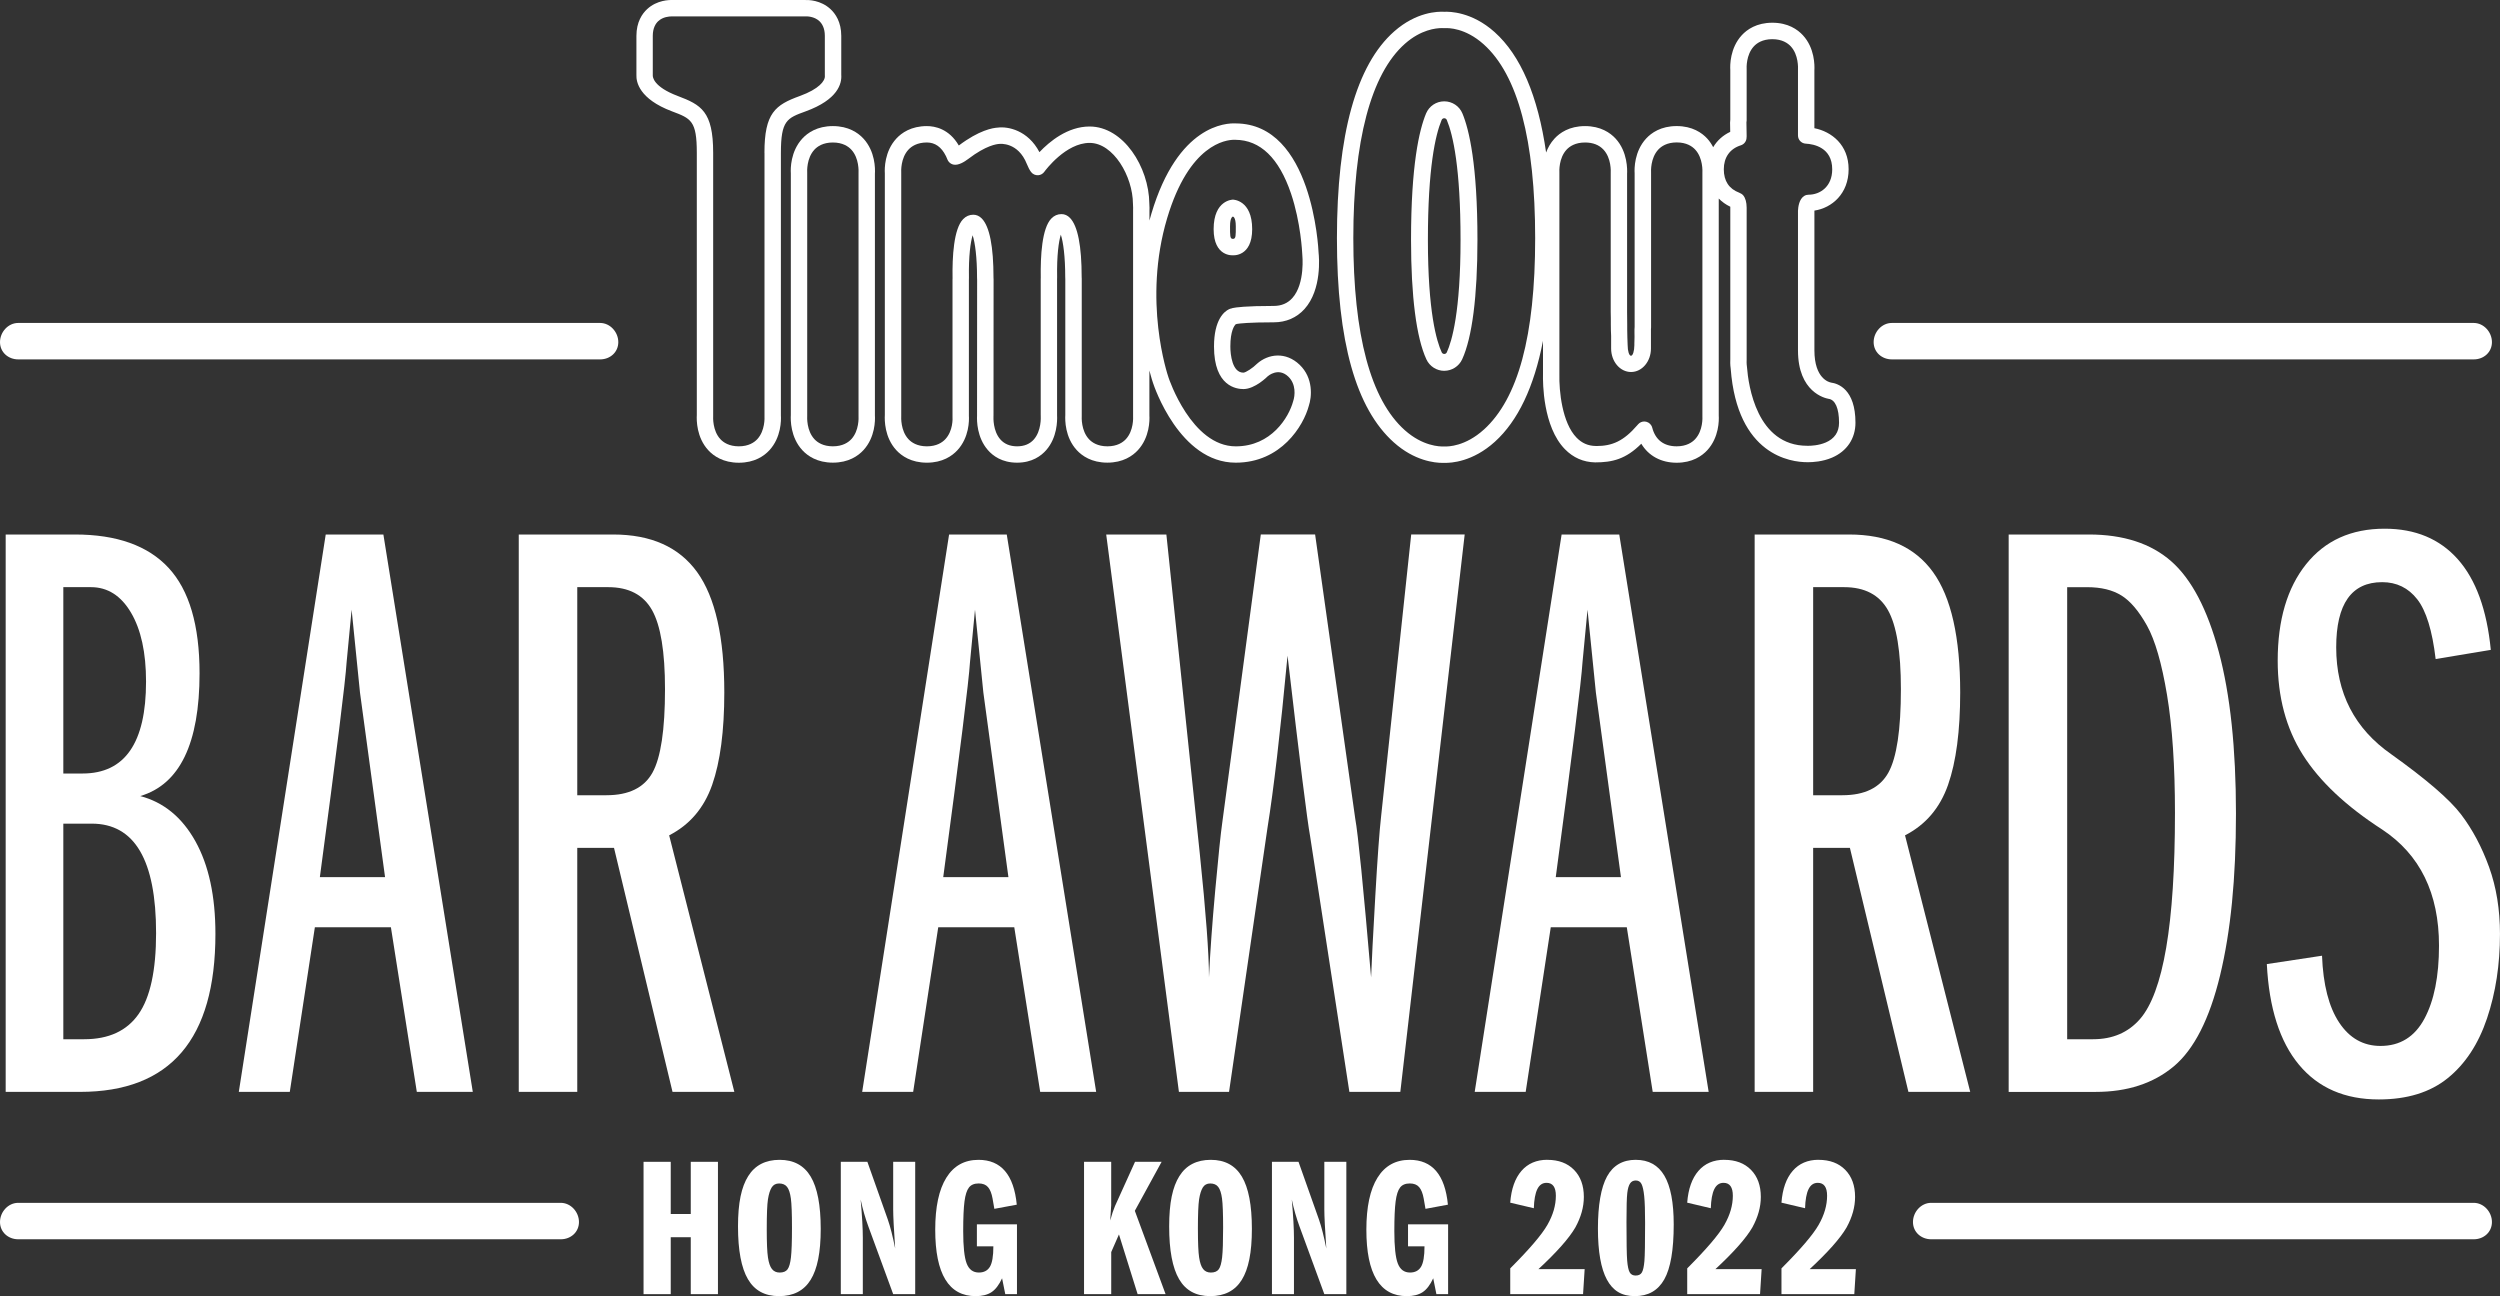 <?xml version="1.0" encoding="UTF-8"?><svg id="Layer_1" xmlns="http://www.w3.org/2000/svg" viewBox="0 0 1020.9 529.29"><rect x="0" y="0" width="1020.9" height="529.29" fill="#333333" stroke="none"/><defs><style>.cls-1{fill:#fff;}</style></defs><g><path class="cls-1" d="m328.95,45.49c13.24-4.8,14.86-11.36,14.59-14.96v-15.88c0-5.67-2.39-9.07-4.39-10.92C335.16.02,330.11-.05,328.82.01h-54.04c-1.44-.06-6.5,0-10.51,3.71-2,1.85-4.38,5.25-4.38,10.92v16.02c-.11,2.76,1.09,9.74,14.51,14.8,7.8,2.94,10.15,3.83,10.15,16.94v107.11c-.12,2.04-.14,9.11,4.7,14.36,2.14,2.32,6.05,5.09,12.47,5.09s10.33-2.77,12.47-5.09c4.85-5.26,4.82-12.32,4.7-14.16V62.39c0-13.25,2.54-14.17,10.07-16.9Zm-16.76,16.9v107.51c.04.6.27,5.95-2.93,9.42-1.24,1.34-3.55,2.94-7.55,2.94s-6.31-1.6-7.55-2.94c-3.2-3.46-2.97-8.82-2.93-9.62V62.39c0-16.94-4.96-19.6-14.48-23.2-10.06-3.8-10.2-7.83-10.18-8.4V14.64c0-3.25,1.22-5.07,2.24-6.01,1.9-1.76,4.48-1.93,5.46-1.93.15,0,.27,0,.33,0h54.35c.56-.03,3.5-.06,5.64,1.92,1.02.95,2.24,2.76,2.24,6.01v16.02c0,.1,0,.21.01.31.19,2.02-2.37,5.39-10.19,8.23-10.07,3.65-14.48,6.95-14.48,23.19Z"/><path class="cls-1" d="m505.12,132.27c1.03-.17,4.82-.65,15.05-.65,5.01,0,9.34-1.88,12.54-5.43,7.2-8,5.91-21.53,5.76-22.81-.09-2.16-2.6-52.8-33.78-52.98-3.88-.21-23.67.48-34.49,36.8-.29.96-.55,1.91-.81,2.86v-4.13c.02-.4.06-1.46-.05-2.83-.15-14.87-10.58-31.44-24.39-31.44-8.97,0-16.36,6.12-20.49,10.47-4.67-8.94-12.85-10.57-17.02-10.02-2.02.11-7.6,1.04-15.9,7.31-3.98-6.86-9.81-7.93-13.04-7.93-6.42,0-10.33,2.77-12.47,5.09-4.85,5.26-4.82,12.32-4.7,14.16v98.75c-.12,2.04-.15,9.11,4.7,14.36,2.14,2.32,6.05,5.09,12.47,5.09s10.33-2.77,12.47-5.09c4.84-5.24,4.81-12.23,4.69-14.04v-55.6c.01-.26.02-.53.02-.81-.16-8.88.64-14.52,1.51-17.33.99,3.07,1.8,8.95,1.8,17.38,0,.27,0,.54.03.81l-.03,55.48c-.11,2.16-.04,8.91,4.4,14.03,2.04,2.36,5.77,5.17,11.94,5.17s9.89-2.81,11.94-5.17c4.45-5.13,4.51-11.94,4.4-14.12v-55.69c.02-.27.03-.54.02-.81-.16-8.88.64-14.52,1.51-17.33.99,3.07,1.8,8.95,1.8,17.38,0,.27,0,.54.03.81v55.47c-.12,2.04-.15,9.11,4.7,14.36,2.14,2.32,6.05,5.09,12.47,5.09s10.33-2.77,12.47-5.09c4.85-5.26,4.82-12.32,4.7-14.16v-18.38c.76,2.95,1.35,4.71,1.45,4.99.43,1.36,10.89,32.65,33.8,32.65,18.57,0,27.68-15.1,29.84-23.17,1.26-3.7,1.9-11.4-3.73-16.8-5.64-5.42-12.81-4.53-17.42-.42-1.67,1.7-4.58,3.6-5.55,3.63-4.57,0-5.33-7.38-5.33-10.67,0-6.43,1.65-8.56,2.17-9.07.17-.05.34-.1.51-.17Zm-45.35,47.05c-1.24,1.34-3.55,2.94-7.55,2.94s-6.31-1.6-7.55-2.94c-3.2-3.47-2.97-8.82-2.93-9.62v-55.86c0-.16,0-.47-.03-.63,0-12.79-1.6-20.93-4.75-24.2-1.01-1.05-2.19-1.58-3.49-1.58-1.6,0-3,.61-4.16,1.82-3.83,3.98-4.45,15.26-4.3,24.16-.02.13-.02.27-.02.4v55.89s.02.06.02.09c0,.03-.02.06-.01.1.03.61.25,6.02-2.77,9.51-1.64,1.9-3.96,2.86-6.88,2.86s-5.23-.96-6.88-2.86c-3.02-3.48-2.8-8.83-2.77-9.42,0-.03-.01-.06-.01-.1,0-.03.02-.06.02-.09l.03-55.7c0-.16,0-.47-.03-.63,0-12.79-1.6-20.93-4.75-24.2-1.01-1.05-2.19-1.58-3.5-1.58-1.6,0-3,.61-4.17,1.82-3.83,3.98-4.45,15.26-4.3,24.16-.02.13-.02.27-.02.4v55.97c.07.96.21,5.91-2.91,9.29-1.24,1.34-3.55,2.94-7.55,2.94s-6.31-1.6-7.55-2.94c-3.2-3.47-2.97-8.82-2.93-9.62v-99.16c-.04-.6-.27-5.95,2.93-9.42,1.24-1.34,3.55-2.94,7.55-2.94,3.33,0,5.93,1.85,7.74,5.49.03.06.15.32.18.38.16.35.31.7.46,1.07.13.33.31.63.53.9.07.08.18.2.25.28.5.5,1.15.83,1.85.94,1.91.31,4.26-1.11,5.89-2.35,7.3-5.57,11.61-6.06,12.63-6.12.31-.04,7.69-.86,11.29,8.21.54,1.35,1.11,2.44,1.71,3.24.69.93,1.82,1.43,2.98,1.33,1-.09,1.9-.62,2.46-1.43.51-.7,8.79-11.77,18.48-11.77s17.63,13.63,17.7,24.91c0,.08,0,.17.01.25.09,1.05.05,1.83.04,2.22v84.16c.04.6.27,5.95-2.93,9.42Zm43.09-53.36c-.36.06-.7.17-1.02.33-1.89.92-6.09,4.22-6.09,15.22,0,16.36,9.27,17.37,12.02,17.37,4.75,0,9.84-5.14,9.9-5.21.18-.16,4.36-3.78,8.44.14,3.21,3.08,2.74,7.77,1.97,10.03-1.76,6.57-8.93,18.43-23.44,18.43-18.08,0-27.34-27.71-27.45-28.07-.44-1.27-10.6-31.44-.58-65.08,9.04-30.34,24.05-32.04,27.39-32.04.2,0,.36,0,.47.01,10.17.06,17.81,7.43,22.72,21.92,4.01,11.85,4.57,24.14,4.61,24.89.01.12,1.27,11.89-4.07,17.82-1.91,2.13-4.46,3.21-7.56,3.21-11.59,0-15.59.6-16.77.86-.18.04-.36.1-.54.17Z"/><path class="cls-1" d="m357.28,70.95c.13-2.04.16-9.1-4.7-14.37-2.14-2.32-6.05-5.09-12.47-5.09s-10.33,2.77-12.47,5.09c-4.85,5.26-4.82,12.33-4.7,14.16v98.74c-.12,2.04-.15,9.11,4.7,14.36,2.14,2.32,6.05,5.09,12.47,5.09s10.33-2.77,12.47-5.09c4.85-5.26,4.82-12.32,4.7-14.16v-98.75Zm-9.62,108.37c-1.24,1.34-3.55,2.94-7.55,2.94s-6.31-1.6-7.55-2.94c-3.2-3.47-2.97-8.82-2.93-9.62v-99.15c-.04-.6-.27-5.95,2.93-9.42,1.24-1.34,3.55-2.94,7.55-2.94s6.31,1.6,7.55,2.94c3.2,3.47,2.97,8.82,2.93,9.62v99.16c.04.6.27,5.95-2.93,9.42Z"/><path class="cls-1" d="m589.8,151.43h-.01c-3.12,0-5.98-1.83-7.3-4.66-4.11-8.86-6.28-25.75-6.28-48.82,0-30.51,3.34-44.91,6.14-51.62,1.25-3,4.17-4.95,7.42-4.95s6.17,1.94,7.42,4.94c2.8,6.71,6.14,21.12,6.14,51.62,0,23.03-2.16,39.9-6.24,48.79-1.3,2.84-4.17,4.68-7.29,4.69h0Zm-.03-103.15c-.46,0-.88.28-1.06.71-2.56,6.13-5.61,19.6-5.61,48.97s3.54,41.38,5.64,45.92c.19.4.6.67,1.04.67h0c.44,0,.85-.26,1.04-.67,2.1-4.57,5.61-16.6,5.61-45.92s-3.05-42.84-5.61-48.97c-.18-.43-.6-.71-1.06-.71Z"/><path class="cls-1" d="m503.47,81.52s-7.87.04-7.87,12.06c0,11.38,7.87,10.67,7.87,10.67,0,0,7.87.71,7.87-10.67,0-12.02-7.87-12.06-7.87-12.06Zm.04,16.03h-.07c-1.21,0-1.14-1.4-1.14-5.16s1.14-3.93,1.14-3.93h.07s1.14.16,1.14,3.93.07,5.16-1.14,5.16Z"/><path class="cls-1" d="m747.7,156.22c-.69-.12-6.77-1.52-6.77-13.16v-56.85c0-.07,0-.14,0-.21,7.15-1.07,13.97-6.91,13.97-16.89s-6.96-15.36-13.98-16.76v-23.61c.12-2.04.15-9.11-4.7-14.36-2.14-2.32-6.04-5.1-12.47-5.1-6.43,0-10.33,2.77-12.47,5.09-4.85,5.26-4.82,12.32-4.7,14.16v20.33c-.07.41-.1.83-.09,1.22l.06,3.76c-3.01,1.42-5.37,3.58-6.96,6.27-.64-1.22-1.41-2.42-2.44-3.54-2.14-2.32-6.05-5.09-12.47-5.09-6.43,0-10.33,2.77-12.47,5.09-4.85,5.26-4.82,12.33-4.7,14.16v62.74c-.04.33-.06.68-.06,1.06v1.57c.02.5.03.98.02,1.43h0v.03c0,1.08-.03,2.01-.07,2.82v.57c-.01,2.39-.62,4.33-1.38,4.33s-1.36-1.94-1.36-4.33l-.12-3.18s0-.09,0-.13v-.04s0,0,0,0c-.07-1.96-.06-3.85-.06-5.13,0-1.91,0-3.78-.05-5.23v-56.29c.09-1.45.29-8.96-4.7-14.37-2.15-2.32-6.05-5.09-12.47-5.09-6.42,0-10.33,2.77-12.47,5.1-1.64,1.78-2.72,3.77-3.43,5.69-3.33-23.16-10.38-39.65-21.06-49.2-9.3-8.32-18.44-8.37-20.51-8.27-2.67-.16-11.4.03-20.46,8.01-15.52,13.69-23.39,42.1-23.39,84.46s7.82,69.61,23.24,83.38c8.44,7.55,16.72,8.36,19.89,8.36.29,0,.54,0,.75-.01,2.71.08,11.53-.38,20.64-8.64,9.4-8.53,15.96-22.32,19.63-41.18v13.55c-.09,3.5-.06,21.46,8.94,30.68,3.41,3.49,7.56,5.3,12.34,5.4,7,0,12.54-1.3,18.86-7.62,2.95,4.94,8.07,7.76,14.46,7.76s10.32-2.77,12.47-5.09c4.85-5.25,4.82-12.32,4.7-14.16v-88.64c1.32,1.34,2.87,2.48,4.71,3.34,0,.12.01.26.01.41v61.86c-.03.6-.09,2.19.16,3.84,2.67,35.46,24.61,38.22,31.22,38.22h.53s.04,0,.05,0c1.58,0,5.69-.18,9.62-1.88,6.06-2.61,9.53-7.8,9.53-14.24,0-13.65-7.1-16.02-9.99-16.39Zm-141.74,19.19c-7.6,6.9-14.67,6.98-16.02,6.9-.11,0-.23,0-.34,0-1.65.09-8.62-.1-15.95-6.65-13.94-12.45-21.01-38.82-21.01-78.39s7.11-67.08,21.12-79.44c6.5-5.73,12.6-6.36,15.08-6.36.36,0,.65.01.85.03.07,0,.33,0,.4,0,1.32-.09,8.22-.16,15.75,6.57,13.98,12.5,21.06,39.16,21.06,79.22s-7.04,65.52-20.94,78.13Zm86.28,3.91c-1.24,1.34-3.56,2.94-7.55,2.94-5.24,0-8.7-2.64-9.99-7.63-.31-1.19-1.24-2.11-2.43-2.41-.27-.07-.54-.1-.81-.1-.92,0-1.82.38-2.46,1.08l-.43.48c-5.56,6.44-10.19,8.46-16.69,8.46-.09,0-.19-.01-.28-.02-3.05-.04-5.59-1.14-7.78-3.38-5.91-6.05-7.2-19.09-7.03-25.92v-82.28c-.04-.6-.27-5.95,2.92-9.41,1.24-1.34,3.56-2.94,7.56-2.94,3.21,0,5.75.99,7.55,2.94,3.21,3.48,2.97,8.81,2.93,9.62v56.63c.06,1.5.05,3.27.05,5.12s.04,3.34.12,4.68v5.15c0,5.29,3.64,9.58,8.13,9.58s8.13-4.29,8.13-9.58v-3.3c.02-.96.02-1.96,0-3v-.32s0-1.36,0-1.36c0-.07,0-.14.02-.21.02-.15.03-.31.03-.46v-63.16c-.04-.6-.27-5.95,2.93-9.42,1.24-1.34,3.55-2.94,7.55-2.94,4,0,6.32,1.6,7.55,2.94,3.2,3.47,2.97,8.82,2.93,9.62v99.16c.04.6.27,5.95-2.93,9.41Zm53.27,1.39c-2.84,1.22-6,1.33-6.95,1.33h-.56c-20.58,0-24.03-24.52-24.62-32.27-.19-1.33-.14-2.48-.12-2.9v-62.1c-.02-2.2-.49-3.88-1.39-4.98-.37-.46-1.07-.89-1.62-1.09-4.19-1.57-6.32-4.79-6.32-9.57s2.4-8.36,6.95-9.79c1.21-.38,2.11-1.42,2.3-2.68.03-.2.06-.48.08-1.03l-.09-5.67c.06-.25.09-.5.09-.75v-20.85c-.04-.6-.27-5.95,2.93-9.42,1.23-1.34,3.54-2.94,7.55-2.94,4,0,6.31,1.6,7.55,2.94,3.2,3.47,2.97,8.82,2.93,9.62v26.76c0,1.78,1.39,3.25,3.17,3.34,3.25.17,10.81,1.55,10.81,10.48,0,7.13-5.01,10.37-9.67,10.37-.6,0-1.19.16-1.71.47-2.15,1.28-2.53,4.57-2.6,6.09v57.01c0,17.06,11.05,19.53,12.48,19.78,2.73.34,4.29,3.9,4.29,9.77,0,3.81-1.85,6.53-5.49,8.09Z"/></g><g><path class="cls-1" d="m2.32,445.88v-227.61h28.32c17.06,0,29.8,4.55,38.22,13.65,8.41,9.1,12.63,23.43,12.63,43,0,28.66-8.08,45.39-24.23,50.16,9.55,2.51,17.06,8.65,22.52,18.43,5.46,9.78,8.19,22.41,8.19,37.88,0,43-18.43,64.49-55.28,64.49H2.32Zm31.39-130.01c17.29,0,25.93-12.51,25.93-37.54,0-11.83-2.05-21.21-6.14-28.15-4.09-6.94-9.56-10.41-16.38-10.41h-11.26v76.1h7.85Zm.68,108.51c10.01,0,17.4-3.41,22.18-10.24,4.78-6.83,7.17-17.86,7.17-33.1,0-29.8-8.76-44.7-26.28-44.7h-11.6v88.04h8.53Z"/><path class="cls-1" d="m170.21,445.88l-10.58-67.23h-31.05l-10.24,67.23h-20.82l35.49-227.61h23.55l36.51,227.61h-22.86Zm-26.62-196.9l-2.05,21.5c-.46,7.51-4.09,36.74-10.92,87.7h26.62l-10.24-75.41-3.41-33.78Z"/><path class="cls-1" d="m274.63,445.88l-23.89-99.64h-15.01v99.64h-23.89v-227.61h38.56c15.47,0,26.9,5.12,34.29,15.36,7.39,10.24,11.09,26.62,11.09,49.14,0,15.7-1.65,28.27-4.95,37.71-3.3,9.44-9.16,16.33-17.57,20.64l26.62,104.76h-25.25Zm-26.96-121.14c9.1,0,15.36-3.07,18.77-9.22,3.41-6.14,5.12-17.51,5.12-34.12,0-15.24-1.77-25.99-5.29-32.25-3.53-6.25-9.5-9.38-17.91-9.38h-12.63v84.97h11.94Z"/><path class="cls-1" d="m424.77,445.88l-10.58-67.23h-31.05l-10.24,67.23h-20.82l35.49-227.61h23.55l36.51,227.61h-22.86Zm-26.62-196.9l-2.05,21.5c-.46,7.51-4.09,36.74-10.92,87.7h26.62l-10.24-75.41-3.41-33.78Z"/><path class="cls-1" d="m551.03,445.88l-16.04-104.42c-1.14-6.14-4.21-30.71-9.21-73.71-2.96,31.4-5.69,54.83-8.19,70.3l-15.7,107.83h-20.47l-29.69-227.61h24.57l13.65,130.35c2.5,24.12,3.75,40.95,3.75,50.5.45-10.01,1.31-21.89,2.56-35.66,1.25-13.76,2.22-23.04,2.9-27.81l15.7-117.39h22.18l16.38,116.02c1.14,6.14,3.3,27.76,6.48,64.84.22-6.14.8-17.17,1.71-33.1.91-15.92,1.71-26.84,2.39-32.76l12.28-115h21.84l-26.28,227.61h-20.82Z"/><path class="cls-1" d="m674.9,445.88l-10.58-67.23h-31.05l-10.24,67.23h-20.82l35.49-227.61h23.54l36.51,227.61h-22.86Zm-26.62-196.9l-2.05,21.5c-.46,7.51-4.09,36.74-10.92,87.7h26.62l-10.24-75.41-3.41-33.78Z"/><path class="cls-1" d="m779.32,445.88l-23.89-99.64h-15.01v99.64h-23.89v-227.61h38.56c15.47,0,26.9,5.12,34.29,15.36,7.39,10.24,11.09,26.62,11.09,49.14,0,15.7-1.65,28.27-4.95,37.71-3.3,9.44-9.16,16.33-17.58,20.64l26.62,104.76h-25.25Zm-26.96-121.14c9.1,0,15.36-3.07,18.77-9.22,3.41-6.14,5.12-17.51,5.12-34.12,0-15.24-1.76-25.99-5.29-32.25-3.53-6.25-9.5-9.38-17.91-9.38h-12.63v84.97h11.94Z"/><path class="cls-1" d="m820.26,445.88v-227.61h32.76c14.1,0,25.31,3.64,33.61,10.92,8.3,7.28,14.78,19.62,19.45,37.03,4.66,17.4,7,39.41,7,66.03s-2.17,48.18-6.48,66.03c-4.32,17.86-10.64,30.26-18.94,37.2-8.31,6.94-18.94,10.41-31.91,10.41h-35.49Zm34.47-21.5c7.96,0,14.33-2.73,19.11-8.19,4.78-5.46,8.36-15.19,10.75-29.18,2.39-13.99,3.58-32.36,3.58-55.11,0-19.11-1.08-35.15-3.24-48.11-2.16-12.97-4.89-22.4-8.19-28.32-3.3-5.91-6.77-10.01-10.41-12.28-3.64-2.27-8.31-3.41-13.99-3.41h-8.19v184.61h10.58Z"/><path class="cls-1" d="m948.22,390.26c.45,11.83,2.78,20.93,7,27.3,4.21,6.37,9.84,9.56,16.89,9.56,7.96,0,13.93-3.7,17.91-11.09,3.98-7.39,5.97-17.34,5.97-29.86,0-21.38-7.74-37.2-23.21-47.43-14.79-9.55-25.59-19.73-32.42-30.54-6.83-10.8-10.24-23.6-10.24-38.39,0-16.6,3.87-29.74,11.6-39.41,7.73-9.67,18.43-14.5,32.08-14.5,12.51,0,22.46,4.15,29.86,12.46,7.39,8.31,11.89,20.65,13.48,37.02l-22.52,3.75c-1.36-11.6-3.87-19.73-7.51-24.4-3.64-4.66-8.42-7-14.33-7-12.51,0-18.77,8.87-18.77,26.62,0,18.66,7.51,33.22,22.52,43.68,14.33,10.24,23.83,18.43,28.49,24.57,4.66,6.14,8.47,13.31,11.43,21.5,2.95,8.19,4.44,17.29,4.44,27.3,0,12.51-1.76,24-5.29,34.47-3.53,10.47-8.87,18.6-16.04,24.4-7.16,5.8-16.55,8.7-28.15,8.7-13.88,0-24.74-4.72-32.59-14.16-7.85-9.44-12.23-23.14-13.14-41.12l22.52-3.41Z"/></g><g><path class="cls-1" d="m1010.17,131.88h-237.62c-4.11,0-7.43,3.72-7.43,7.83,0,4.1,3.34,7.05,7.44,7.05h237.62c4.11,0,7.43-2.94,7.43-7.05,0-4.1-3.34-7.83-7.44-7.83Z"/><path class="cls-1" d="m245.05,131.88H7.43C3.32,131.89,0,135.6,0,139.71c0,4.1,3.34,7.05,7.44,7.05h237.62c4.11,0,7.43-2.94,7.43-7.05,0-4.1-3.34-7.83-7.44-7.83Z"/></g><g><path class="cls-1" d="m1010.17,491.19h-221.56c-4.11,0-7.43,3.72-7.43,7.83,0,4.1,3.34,7.05,7.44,7.05h221.56c4.11,0,7.43-2.94,7.43-7.05,0-4.1-3.34-7.83-7.44-7.83Z"/><path class="cls-1" d="m228.99,491.19H7.43C3.32,491.19,0,494.91,0,499.02c0,4.1,3.34,7.05,7.44,7.05h221.56c4.11,0,7.43-2.94,7.43-7.05,0-4.1-3.34-7.83-7.44-7.83Z"/></g><g><path class="cls-1" d="m273.9,474.44v21.31h8.18v-21.31h11.1v54.04h-11.1v-23.25h-8.18v23.25h-11.1v-54.04h11.1Z"/><path class="cls-1" d="m318.38,473.63c5.72,0,9.95,2.28,12.68,6.85,2.73,4.57,4.09,11.68,4.09,21.35s-1.38,16.39-4.13,20.82c-2.75,4.43-7.05,6.64-12.88,6.64s-10.02-2.31-12.72-6.93c-2.7-4.62-4.05-11.79-4.05-21.51s1.39-16.15,4.17-20.58c2.78-4.43,7.06-6.64,12.84-6.64Zm-5.27,28.36c0,5.46.16,9.28.49,11.47.32,2.19.86,3.77,1.62,4.74.76.97,1.81,1.46,3.16,1.46,1.51,0,2.59-.45,3.24-1.34.65-.89,1.11-2.53,1.38-4.9.27-2.38.41-6.4.41-12.07s-.15-9.77-.45-11.95c-.3-2.19-.81-3.75-1.54-4.7-.73-.95-1.82-1.42-3.28-1.42-1.35,0-2.36.55-3.04,1.66-.68,1.11-1.17,2.71-1.5,4.82s-.49,6.19-.49,12.23Z"/><path class="cls-1" d="m354.2,474.44l8.35,23.58c1.02,2.92,2.02,6.86,3,11.83-.54-7.94-.81-13.26-.81-15.96v-19.45h8.99v54.04h-8.99l-10.13-27.63c-1.24-3.35-2.3-7.02-3.16-11.02.6,6.75.89,11.97.89,15.64v23.01h-8.99v-54.04h10.86Z"/><path class="cls-1" d="m399.57,473.63c9.24,0,14.45,6.11,15.64,18.31l-9.16,1.7-.73-4.21c-.38-2.11-1-3.66-1.86-4.66-.87-1-2.13-1.5-3.81-1.5-1.78,0-3.11.55-3.97,1.66-.87,1.11-1.47,3-1.82,5.67-.35,2.67-.53,6.71-.53,12.11,0,6.37.47,10.79,1.42,13.25.95,2.46,2.6,3.69,4.98,3.69,2.05,0,3.55-.78,4.5-2.35.95-1.57,1.42-4.35,1.42-8.35h-6.73v-8.99h16.37v28.52h-4.78l-1.3-6.48c-1.24,2.7-2.69,4.59-4.33,5.67-1.65,1.08-3.8,1.62-6.44,1.62-11.02,0-16.53-9.05-16.53-27.14,0-9.29,1.51-16.37,4.54-21.23,3.02-4.86,7.4-7.29,13.13-7.29Z"/><path class="cls-1" d="m453.77,474.44v17.74l-.4,6.24c.65-2.43,1.3-4.4,1.95-5.91l8.18-18.07h10.86l-10.94,20.01,12.56,34.03h-11.42l-7.62-24.39-3.16,7.21v17.18h-11.1v-54.04h11.1Z"/><path class="cls-1" d="m494.45,473.63c5.73,0,9.95,2.28,12.68,6.85,2.73,4.57,4.09,11.68,4.09,21.35s-1.38,16.39-4.13,20.82c-2.75,4.43-7.05,6.64-12.88,6.64s-10.02-2.31-12.72-6.93c-2.7-4.62-4.05-11.79-4.05-21.51s1.39-16.15,4.17-20.58c2.78-4.43,7.06-6.64,12.84-6.64Zm-5.27,28.36c0,5.46.16,9.28.49,11.47.33,2.19.86,3.77,1.62,4.74.76.97,1.81,1.46,3.16,1.46,1.51,0,2.59-.45,3.24-1.34.65-.89,1.11-2.53,1.38-4.9.27-2.38.4-6.4.4-12.07s-.15-9.77-.45-11.95c-.3-2.19-.81-3.75-1.54-4.7s-1.82-1.42-3.28-1.42c-1.35,0-2.37.55-3.04,1.66-.67,1.11-1.17,2.71-1.5,4.82-.32,2.11-.49,6.19-.49,12.23Z"/><path class="cls-1" d="m530.26,474.44l8.35,23.58c1.02,2.92,2.02,6.86,3,11.83-.54-7.94-.81-13.26-.81-15.96v-19.45h8.99v54.04h-8.99l-10.13-27.63c-1.24-3.35-2.3-7.02-3.16-11.02.6,6.75.89,11.97.89,15.64v23.01h-8.99v-54.04h10.86Z"/><path class="cls-1" d="m575.63,473.63c9.24,0,14.45,6.11,15.64,18.31l-9.16,1.7-.73-4.21c-.38-2.11-1-3.66-1.86-4.66-.87-1-2.13-1.5-3.81-1.5-1.78,0-3.11.55-3.97,1.66-.87,1.11-1.47,3-1.82,5.67-.35,2.67-.53,6.71-.53,12.11,0,6.37.47,10.79,1.42,13.25.95,2.46,2.6,3.69,4.98,3.69,2.05,0,3.55-.78,4.5-2.35.95-1.57,1.42-4.35,1.42-8.35h-6.73v-8.99h16.37v28.52h-4.78l-1.3-6.48c-1.24,2.7-2.69,4.59-4.33,5.67-1.65,1.08-3.8,1.62-6.44,1.62-11.02,0-16.53-9.05-16.53-27.14,0-9.29,1.51-16.37,4.54-21.23,3.02-4.86,7.4-7.29,13.13-7.29Z"/><path class="cls-1" d="m631.87,473.63c4.59,0,8.22,1.36,10.9,4.09,2.67,2.73,4.01,6.41,4.01,11.06,0,4.11-1.16,8.26-3.48,12.48-2.54,4.37-7.56,10.05-15.07,17.01h18.88l-.65,10.21h-29.74v-10.53c7.83-7.83,12.9-13.76,15.19-17.79,2.3-4.02,3.44-7.98,3.44-11.87,0-3.51-1.27-5.27-3.81-5.27-1.67,0-2.93.87-3.77,2.59-.84,1.73-1.31,4.32-1.42,7.78l-9.64-2.27c.43-5.62,1.96-9.94,4.58-12.97,2.62-3.02,6.15-4.54,10.57-4.54Z"/><path class="cls-1" d="m668,473.63c5.24,0,9.13,2.16,11.67,6.48,2.54,4.32,3.81,10.97,3.81,19.93,0,10.37-1.28,17.84-3.85,22.4-2.57,4.57-6.58,6.85-12.03,6.85s-8.99-2.26-11.42-6.77c-2.43-4.51-3.65-11.46-3.65-20.86s1.24-16.76,3.73-21.27c2.48-4.51,6.4-6.77,11.75-6.77Zm0,8.43c-1.03,0-1.81.4-2.35,1.22-.54.81-.92,2.09-1.13,3.85-.22,1.76-.33,5.71-.33,11.87,0,8.26.09,13.53.28,15.8.19,2.27.53,3.85,1.01,4.74.49.89,1.3,1.34,2.43,1.34,1.24,0,2.11-.43,2.59-1.3s.82-2.4,1.01-4.62c.19-2.22.28-7.4.28-15.56,0-4.91-.12-8.55-.36-10.9-.24-2.35-.61-4.01-1.09-4.98-.49-.97-1.27-1.46-2.35-1.46Z"/><path class="cls-1" d="m704.14,473.63c4.59,0,8.22,1.36,10.9,4.09,2.67,2.73,4.01,6.41,4.01,11.06,0,4.11-1.16,8.26-3.48,12.48-2.54,4.37-7.56,10.05-15.07,17.01h18.88l-.65,10.21h-29.74v-10.53c7.83-7.83,12.9-13.76,15.19-17.79,2.3-4.02,3.44-7.98,3.44-11.87,0-3.51-1.27-5.27-3.81-5.27-1.67,0-2.93.87-3.77,2.59-.84,1.73-1.31,4.32-1.42,7.78l-9.64-2.27c.43-5.62,1.96-9.94,4.58-12.97,2.62-3.02,6.15-4.54,10.57-4.54Z"/><path class="cls-1" d="m742.63,473.63c4.59,0,8.22,1.36,10.9,4.09,2.67,2.73,4.01,6.41,4.01,11.06,0,4.11-1.16,8.26-3.48,12.48-2.54,4.37-7.56,10.05-15.07,17.01h18.88l-.65,10.21h-29.74v-10.53c7.83-7.83,12.9-13.76,15.19-17.79,2.3-4.02,3.44-7.98,3.44-11.87,0-3.51-1.27-5.27-3.81-5.27-1.67,0-2.93.87-3.77,2.59-.84,1.73-1.31,4.32-1.42,7.78l-9.64-2.27c.43-5.62,1.96-9.94,4.58-12.97,2.62-3.02,6.15-4.54,10.57-4.54Z"/></g></svg>
